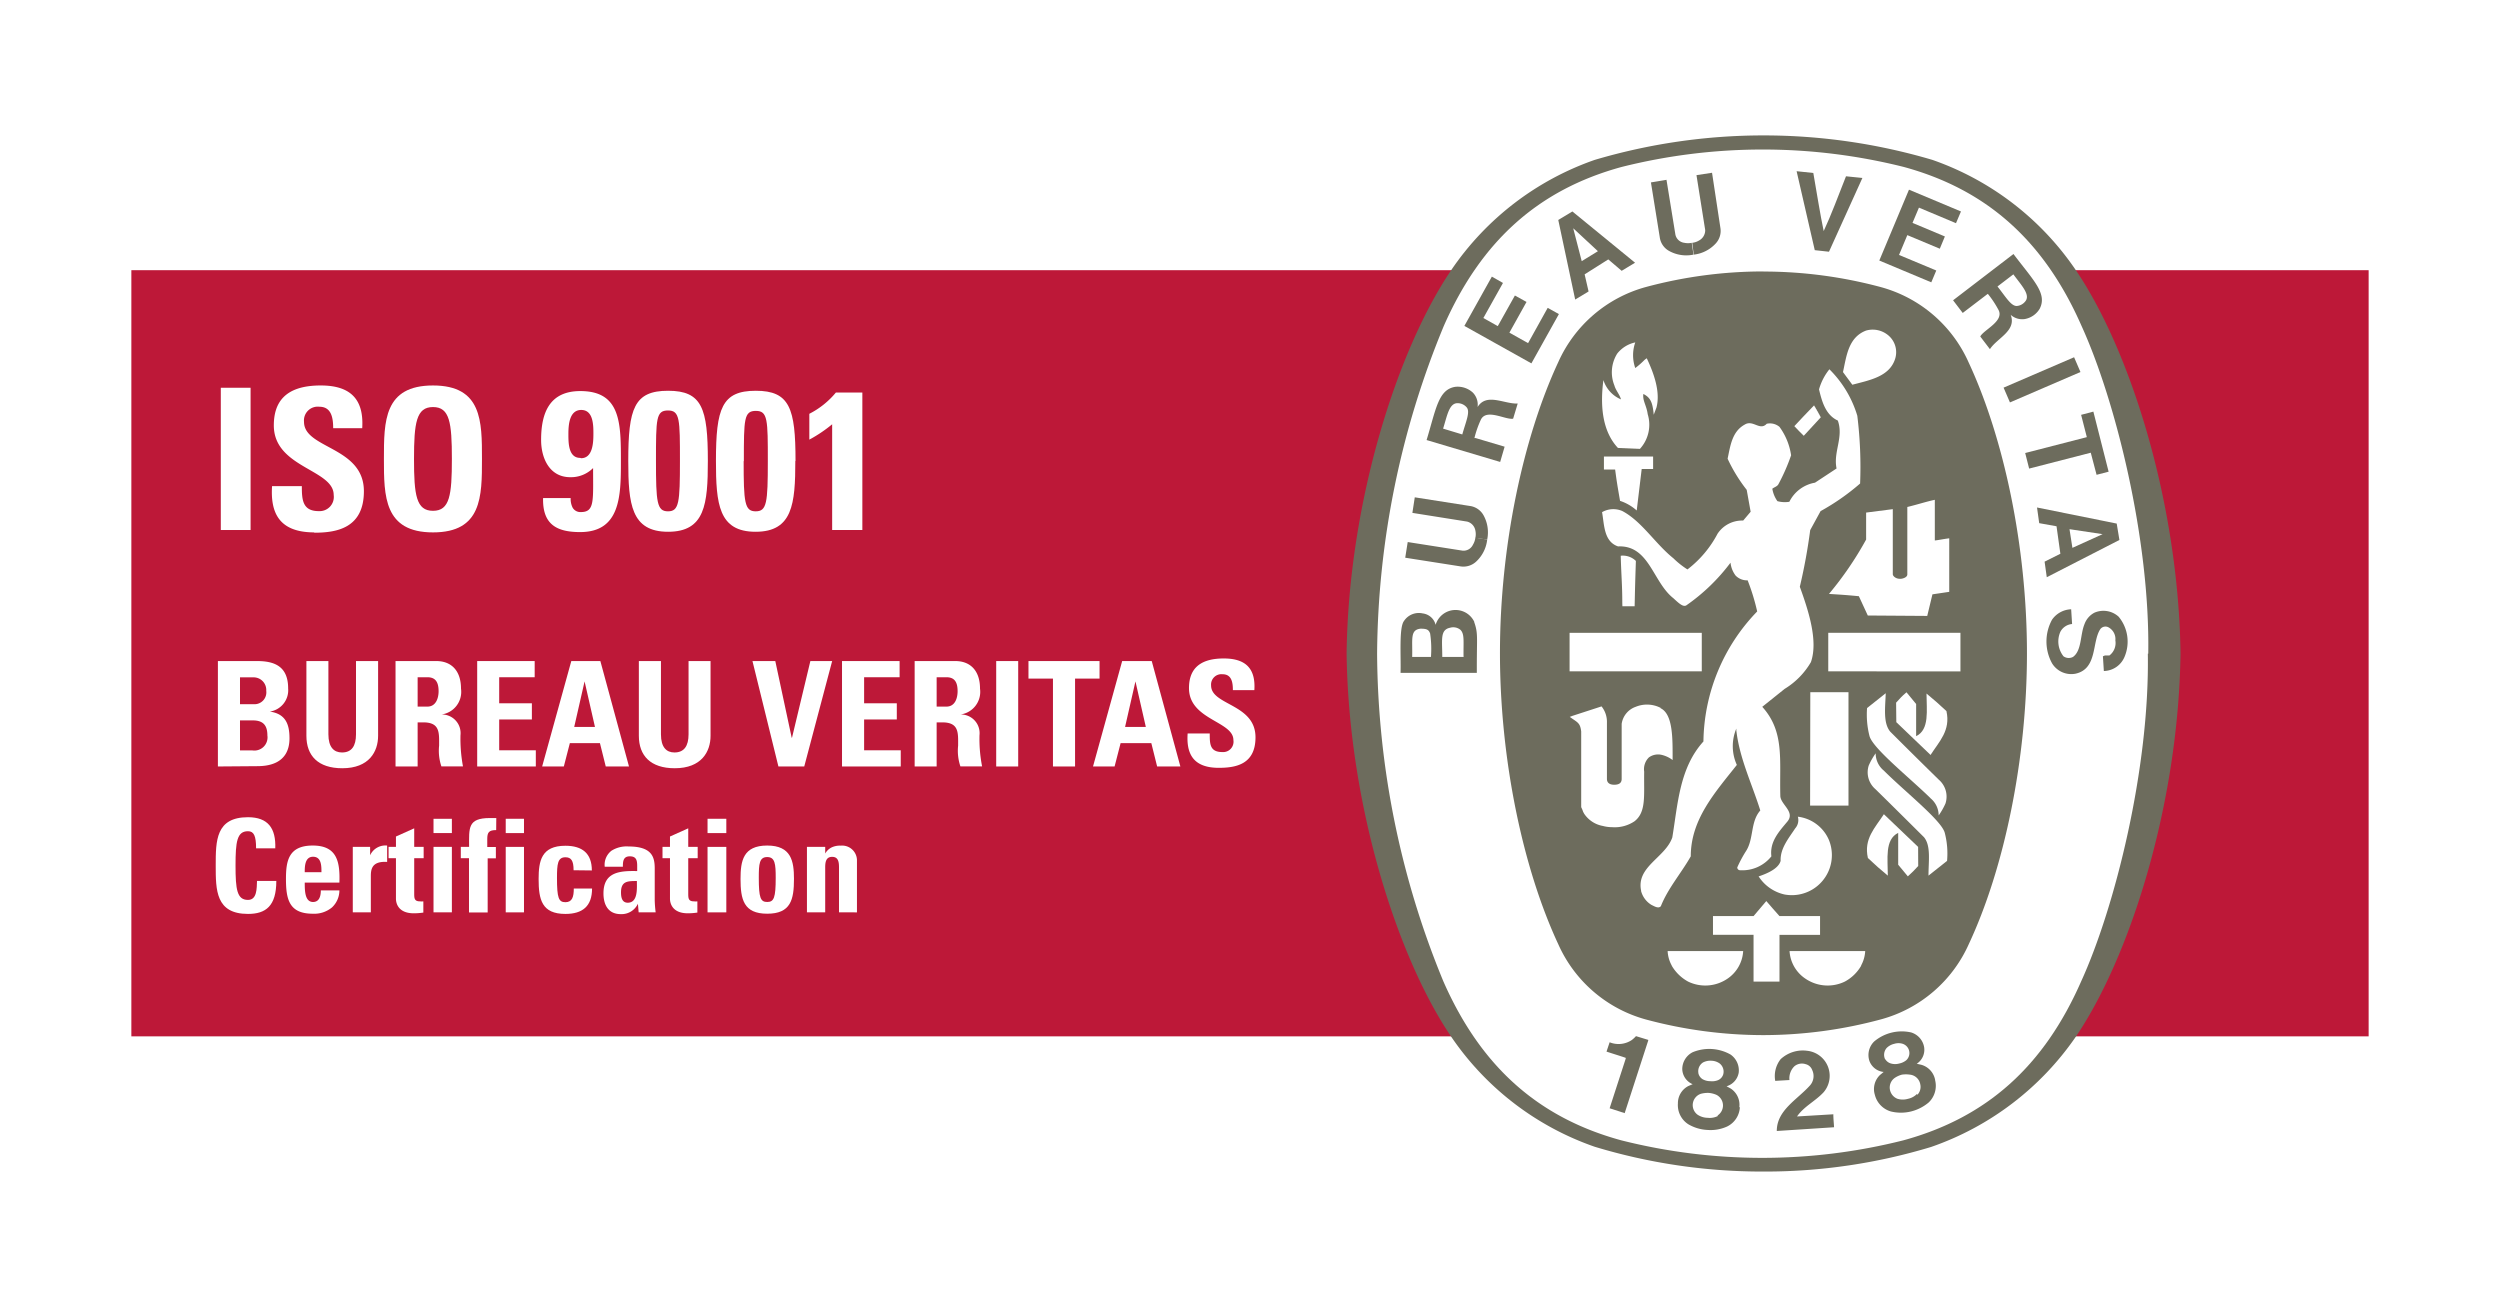<svg xmlns="http://www.w3.org/2000/svg" xmlns:xlink="http://www.w3.org/1999/xlink" viewBox="0 0 240.94 125.92"><defs><style>.cls-1{fill:none;}.cls-2{fill:#fff;}.cls-3{fill:#bd1838;}.cls-4{clip-path:url(#clip-path);}.cls-5{fill:#6d6c5d;}</style><clipPath id="clip-path"><rect class="cls-1" x="12.66" y="13.02" width="215.62" height="99.89"/></clipPath></defs><title>certificacao-cor</title><g id="Layer_2" data-name="Layer 2"><g id="Layer_1-2" data-name="Layer 1"><rect class="cls-2" width="240.94" height="125.92"/><rect class="cls-3" x="12.66" y="26.04" width="215.62" height="73.84"/><rect class="cls-2" x="21.28" y="37.37" width="2.87" height="13.71"/><g class="cls-4"><path class="cls-2" d="M30.29,51.31c-3.56,0-4.22-2.09-4.07-4.46h2.87c0,1.31.06,2.41,1.63,2.41a1.37,1.37,0,0,0,1.44-1.56c0-2.47-5.77-2.62-5.77-6.7,0-2.14,1-3.85,4.52-3.85,2.79,0,4.18,1.25,4,4.12H32.11c0-1-.17-2.07-1.33-2.07a1.33,1.33,0,0,0-1.48,1.46c0,2.6,5.77,2.37,5.77,6.68,0,3.55-2.6,4-4.78,4"/><path class="cls-2" d="M37,44.23c0-3.63,0-7.08,4.73-7.08s4.72,3.45,4.72,7.08,0,7.08-4.72,7.08S37,47.82,37,44.23m6.55,0c0-3.51-.21-5-1.82-5s-1.83,1.52-1.83,5,.21,5,1.83,5,1.82-1.52,1.82-5"/><path class="cls-2" d="M55,48a1.85,1.85,0,0,0,.19.93.86.86,0,0,0,.8.42c1.33,0,1.17-1.09,1.17-4.24a3,3,0,0,1-2.2.88c-2,0-2.81-1.83-2.81-3.59,0-2.6.8-4.71,3.78-4.71,3.93,0,3.91,3.13,3.91,6.85,0,3.27-.06,6.74-3.93,6.74-2.3,0-3.63-.77-3.57-3.28Zm1-3.84c1.14,0,1.19-1.53,1.19-2.35s0-2.3-1.17-2.3S54.78,41,54.78,41.84s0,2.29,1.14,2.29"/><path class="cls-2" d="M68.22,44.42c0,4.16-.27,6.83-3.83,6.83s-3.84-2.67-3.84-6.83c0-5.07.57-6.76,3.84-6.76s3.83,1.69,3.83,6.76m-5,0c0,4,.09,4.86,1.16,4.86s1.15-.86,1.15-4.86,0-4.86-1.15-4.86-1.16.77-1.16,4.86"/><path class="cls-2" d="M76.65,44.42c0,4.16-.27,6.83-3.83,6.83S69,48.58,69,44.42c0-5.07.57-6.76,3.84-6.76s3.83,1.69,3.83,6.76m-5,0c0,4,.09,4.86,1.16,4.86S74,48.46,74,44.46s0-4.86-1.15-4.86-1.16.77-1.16,4.86"/><path class="cls-2" d="M78,39.88a8.06,8.06,0,0,0,2.56-2.05h2.55V51.08H80.2V40.89A13.36,13.36,0,0,1,78,42.37Z"/><path class="cls-2" d="M21,73.87V63.71h3.77c1.62,0,3,.46,3,2.63A2.08,2.08,0,0,1,26,68.58v0c1.5.21,1.9,1.18,1.9,2.57,0,2.57-2.24,2.69-3.14,2.69Zm2.13-6h1.42a1.14,1.14,0,0,0,1.11-1.29,1.22,1.22,0,0,0-1.22-1.3H23.13Zm0,4.45h1.18a1.27,1.27,0,0,0,1.46-1.44c0-.9-.34-1.45-1.4-1.45H23.13Z"/><path class="cls-2" d="M36.44,63.71v7.2c0,1.52-.86,3.13-3.45,3.13-2.34,0-3.46-1.21-3.46-3.13v-7.2h2.12v7.06c0,1.25.54,1.75,1.31,1.75.93,0,1.35-.62,1.35-1.75V63.71Z"/><path class="cls-2" d="M40.25,73.87H38.12V63.71h3.93c1.45,0,2.38.93,2.38,2.66a2.2,2.2,0,0,1-1.89,2.49v0a1.8,1.8,0,0,1,1.84,2,14.45,14.45,0,0,0,.24,3H42.54a4.69,4.69,0,0,1-.22-2c0-1.21.11-2.24-1.52-2.24h-.55Zm0-5.77h.94c.84,0,1.08-.84,1.08-1.49,0-1-.41-1.34-1.08-1.34h-.94Z"/><polygon class="cls-2" points="45.99 73.87 45.99 63.71 51.53 63.71 51.53 65.27 48.11 65.27 48.11 67.78 51.26 67.78 51.26 69.34 48.11 69.34 48.11 72.31 51.64 72.31 51.64 73.87 45.99 73.87"/><path class="cls-2" d="M52.25,73.87l2.81-10.16h2.8l2.76,10.16H58.38l-.56-2.25h-2.9l-.58,2.25Zm4.09-8.2h0l-1,4.39h2Z"/><path class="cls-2" d="M68.48,63.71v7.2c0,1.52-.86,3.13-3.45,3.13-2.33,0-3.46-1.21-3.46-3.13v-7.2H63.7v7.06c0,1.25.53,1.75,1.3,1.75.93,0,1.36-.62,1.36-1.75V63.71Z"/><polygon class="cls-2" points="72.52 63.71 74.72 63.71 76.3 71.1 76.33 71.1 78.1 63.71 80.2 63.71 77.51 73.87 75.02 73.87 72.52 63.71"/><polygon class="cls-2" points="81.15 73.87 81.15 63.71 86.7 63.71 86.7 65.27 83.28 65.27 83.28 67.78 86.43 67.78 86.43 69.34 83.28 69.34 83.28 72.31 86.81 72.31 86.81 73.87 81.15 73.87"/><path class="cls-2" d="M90.27,73.87H88.15V63.71h3.92c1.45,0,2.38.93,2.38,2.66a2.2,2.2,0,0,1-1.89,2.49v0a1.8,1.8,0,0,1,1.84,2,13.76,13.76,0,0,0,.25,3H92.56a4.69,4.69,0,0,1-.22-2c0-1.21.11-2.24-1.52-2.24h-.55Zm0-5.77h.94c.85,0,1.08-.84,1.08-1.49,0-1-.4-1.34-1.08-1.34h-.94Z"/><rect class="cls-2" x="96.01" y="63.71" width="2.12" height="10.16"/><polygon class="cls-2" points="105.97 63.71 105.97 65.4 103.61 65.4 103.61 73.87 101.48 73.87 101.48 65.4 99.12 65.4 99.12 63.71 105.97 63.71"/><path class="cls-2" d="M105.34,73.87l2.81-10.16H111l2.76,10.16h-2.24l-.56-2.25H108l-.58,2.25Zm4.09-8.2h0l-1,4.39h2Z"/><path class="cls-2" d="M117.46,74c-2.63,0-3.12-1.55-3-3.31h2.13c0,1,0,1.79,1.21,1.79a1,1,0,0,0,1.07-1.16c0-1.82-4.28-1.94-4.28-5,0-1.59.76-2.86,3.35-2.86,2.07,0,3.09.93,2.95,3.05h-2.07c0-.75-.12-1.53-1-1.53a1,1,0,0,0-1.1,1.08c0,1.93,4.28,1.76,4.28,5,0,2.63-1.93,2.94-3.55,2.94"/><path class="cls-2" d="M20.79,83.42c0-2.39,0-4.66,3.11-4.66,1.93,0,2.7,1.06,2.63,3H24.68c0-1.2-.21-1.65-.78-1.65-1.06,0-1.2,1-1.2,3.31s.14,3.31,1.2,3.31c.88,0,.84-1.12.87-1.83h1.86c0,2.41-1,3.18-2.73,3.18-3.11,0-3.11-2.3-3.11-4.66"/><path class="cls-2" d="M29.37,85.06c0,.75,0,1.87.8,1.87.62,0,.75-.6.75-1.12h1.79A2.25,2.25,0,0,1,32,87.45a2.68,2.68,0,0,1-1.86.61c-2.28,0-2.58-1.39-2.58-3.36,0-1.73.25-3.21,2.58-3.21s2.64,1.54,2.57,3.57Zm1.61-1c0-.61,0-1.49-.81-1.49s-.8,1-.8,1.49Z"/><path class="cls-2" d="M35.67,81.62v.81h0a1.62,1.62,0,0,1,1.64-.94v1.58c-1.55-.1-1.57.8-1.57,1.43v3.43H34V81.62Z"/><path class="cls-2" d="M37.45,81.62h.71v-1l1.76-.79v1.79h.91v1.09h-.91v3.37c0,.48,0,.79.56.79a1.57,1.57,0,0,0,.32,0v1.08a6.26,6.26,0,0,1-.92.07c-1.52,0-1.72-1-1.72-1.4V82.71h-.71Z"/><path class="cls-2" d="M43.55,80.29H41.78V78.91h1.77Zm0,7.64H41.78V81.62h1.77Z"/><path class="cls-2" d="M47.82,80c-.71,0-.86.23-.86.87v.76h.83v1.09H47v5.22H45.2V82.71h-.79V81.62h.8c0-1.81-.16-2.78,2-2.78.21,0,.41,0,.62,0Z"/><path class="cls-2" d="M50.5,80.29H48.74V78.91H50.5Zm0,7.64H48.74V81.62H50.5Z"/><path class="cls-2" d="M55.28,83.87c0-.94-.24-1.25-.79-1.25-.75,0-.81.66-.81,2,0,1.92.16,2.33.81,2.33s.81-.5.81-1.32h1.76c0,1.71-.92,2.45-2.57,2.45-2.28,0-2.58-1.39-2.58-3.36,0-1.73.25-3.21,2.58-3.21,1.62,0,2.55.73,2.55,2.38Z"/><path class="cls-2" d="M63.1,86.76a11.3,11.3,0,0,0,.09,1.17H61.55l-.07-.83h0a1.74,1.74,0,0,1-1.65,1c-1.22,0-1.67-.91-1.67-2,0-2.09,1.61-2.18,3.25-2.15v-.49c0-.54-.08-.93-.71-.93s-.67.47-.67,1H58.28a1.71,1.71,0,0,1,.65-1.54,2.73,2.73,0,0,1,1.65-.41c2.24,0,2.52,1,2.52,2.11ZM59.85,86c0,.45.08,1,.65,1,1,0,.88-1.4.88-2.09-.88,0-1.53,0-1.53,1.09"/><path class="cls-2" d="M63.85,81.62h.72v-1l1.76-.79v1.79h.91v1.09h-.91v3.37c0,.48,0,.79.56.79a1.57,1.57,0,0,0,.32,0v1.08a6.26,6.26,0,0,1-.92.07c-1.52,0-1.72-1-1.72-1.4V82.71h-.72Z"/><path class="cls-2" d="M70,80.29H68.19V78.91H70Zm0,7.64H68.19V81.62H70Z"/><path class="cls-2" d="M71.37,84.7c0-1.73.25-3.21,2.57-3.21S76.52,83,76.52,84.7c0,2-.3,3.36-2.58,3.36s-2.57-1.39-2.57-3.36m3.39-.1c0-1.32-.06-2-.82-2s-.81.66-.81,2c0,1.92.16,2.33.81,2.33s.82-.41.82-2.33"/><path class="cls-2" d="M79.53,82.26h0a1.45,1.45,0,0,1,.62-.59,1.86,1.86,0,0,1,.87-.17,1.43,1.43,0,0,1,1.57,1.37v5.06H80.86V83.58c0-.56-.1-1-.66-1s-.67.44-.67,1v4.35H77.77V81.62h1.76Z"/><path class="cls-5" d="M170,112.91h.11a55.13,55.13,0,0,0,16-2.37A28.07,28.07,0,0,0,200,100c5.22-7.62,9.94-22.35,10.15-37v-.05c-.21-14.67-4.93-29.39-10.15-37a27.72,27.72,0,0,0-13.76-10.54,57.3,57.3,0,0,0-32.55,0,27.74,27.74,0,0,0-13.77,10.54c-5.21,7.63-9.94,22.35-10.14,37V63c.2,14.66,4.93,29.39,10.14,37a27.71,27.71,0,0,0,13.77,10.52,55.6,55.6,0,0,0,16.15,2.39Z"/><path class="cls-2" d="M207,63c.18,11.05-3.17,24.46-6.43,31.59-3.58,8.15-9.07,13.11-17.13,15.31a55.53,55.53,0,0,1-27.19,0c-8.06-2.2-13.55-7.16-17.14-15.31A84,84,0,0,1,132.72,63a84,84,0,0,1,6.43-31.59c3.59-8.15,9.08-13.12,17.14-15.32a55.85,55.85,0,0,1,27.19,0c8.06,2.2,13.55,7.17,17.13,15.32,3.26,7.14,6.61,20.54,6.43,31.59"/><path class="cls-5" d="M170,26.17a43.65,43.65,0,0,1,11.27,1.5,13,13,0,0,1,8.45,7.24c3.4,7.28,5.63,17.75,5.63,28.05S193.14,83.74,189.74,91a13,13,0,0,1-8.45,7.24A43.65,43.65,0,0,1,170,99.76h-.12a43.65,43.65,0,0,1-11.27-1.51A13,13,0,0,1,150.18,91c-3.39-7.27-5.62-17.75-5.62-28.05s2.23-20.77,5.62-28.05a13,13,0,0,1,8.45-7.24,43.65,43.65,0,0,1,11.27-1.5Z"/><path class="cls-2" d="M175.48,40.22a9.43,9.43,0,0,1-.65-1.15"/><rect class="cls-2" x="151.27" y="60.99" width="12.74" height="3.71"/><path class="cls-2" d="M161.12,93.06a3.2,3.2,0,0,1-.4-1.4H168a3.44,3.44,0,0,1-1.51,2.66,3.8,3.8,0,0,1-3.8.28,4.1,4.1,0,0,1-1.58-1.54"/><path class="cls-2" d="M169,90.09h-3.91V88.29H169l1.23-1.45c.61.7.64.75,1.27,1.45h3.91V90.1H171.5V94.6H169Z"/><path class="cls-2" d="M169.45,84.48c.8-.27,1.94-.73,2.16-1.51-.05-1.2.77-2.17,1.4-3.13a1.2,1.2,0,0,0,.26-1.13,3.74,3.74,0,0,1,3,2.26A3.86,3.86,0,0,1,172,86.21a4,4,0,0,1-2.5-1.73"/><path class="cls-2" d="M160.06,68.23a2.88,2.88,0,0,0-2.42-.11,2.05,2.05,0,0,0-1.35,1.64c0,2.21,0,2.89,0,5.31,0,.38-.24.56-.72.56s-.7-.22-.7-.56V69.65a2.38,2.38,0,0,0-.52-1.57l-2.8.91-.26.1c.71.53,1,.53,1.1,1.41v6.92l0,.37.11.24.08.22.1.18a2.74,2.74,0,0,0,1.79,1.17,3.48,3.48,0,0,0,.9.12,3.41,3.41,0,0,0,2.16-.57c1.15-.9.89-2.48.93-4.78a1.59,1.59,0,0,1,.45-1.37,1.51,1.51,0,0,1,1.23-.25,2.82,2.82,0,0,1,1.06.5c0-2,.06-4.42-1.17-5"/><path class="cls-2" d="M186.05,76.92c-2.05-2-5.59-4.82-5.88-6a8.36,8.36,0,0,1-.23-2.68l1.8-1.43c-.05,1.42-.26,2.86.43,3.7,1.67,1.67,3.19,3.17,4.69,4.64a2.15,2.15,0,0,1,.64,2.28,6.66,6.66,0,0,1-.66,1.16,2.14,2.14,0,0,0-.79-1.66"/><path class="cls-2" d="M174.47,66.71c1.55,0,2.06,0,3.68,0V77.64h-3.7Z"/><path class="cls-2" d="M182.74,67.72c.39-.43.52-.59,1-1l.93,1.13v3.1c1.31-.64,1-2.49,1-4.11.78.64,1.17,1,1.92,1.69.42,1.87-.7,2.93-1.53,4.23l-3.3-3.16Z"/><path class="cls-2" d="M185.74,59.36l.5-2.08,1.62-.24V51.88c-.63.08-.89.15-1.39.21V48.17c-.85.18-1.75.48-2.65.69v6.5c0,.31-.51.42-.61.42h-.14c-.32,0-.65-.23-.65-.45V49.07l-2.57.33V52a32.64,32.64,0,0,1-3.58,5.24c1.39.09,1.49.09,2.88.22l.86,1.86Z"/><path class="cls-2" d="M156.35,58.08c0-1.72-.11-2.83-.15-4.52a1.8,1.8,0,0,1,1.46.5c-.07,2.15-.07,2.12-.12,4.37h-1.18Z"/><path class="cls-2" d="M156.13,48.25c-.29-1.68-.31-1.81-.47-3h-1.08V44h4.74V45.2h-1.1l-.48,4a4.52,4.52,0,0,0-1.61-.93"/><path class="cls-2" d="M155.93,43.17c-1.58-1.69-1.7-4.24-1.4-6.54h0a3,3,0,0,0,1.69,1.86c-.1-.44-.5-.86-.63-1.34a3.39,3.39,0,0,1,.27-3.07A3,3,0,0,1,157.6,33a3.74,3.74,0,0,0,0,2.47,7.58,7.58,0,0,0,.81-.7,1.42,1.42,0,0,1,.3-.24c.63,1.34,1.35,3.2.93,4.76l-.26.68c-.1-1.11-.27-1.64-1-2-.09.65.31,1.11.42,1.95a3.45,3.45,0,0,1-.75,3.34Z"/><path class="cls-2" d="M175.48,40.22,173.84,42c-.43-.42-.47-.47-.91-.93.84-.88.92-1,1.9-2"/><path class="cls-2" d="M177.62,35.86c.34-1.55.51-3.34,2.22-4a2.33,2.33,0,0,1,2.06.39,2.12,2.12,0,0,1,.77,2.25c-.51,1.81-2.51,2.14-4.15,2.58Z"/><polygon class="cls-2" points="188.94 60.99 188.94 64.71 176.2 64.7 176.2 60.99 188.94 60.99"/><path class="cls-2" d="M158.17,85.87c-.51-2.35,2.32-3.2,3-5.16.54-3.26.69-6.7,3-9.25a18.33,18.33,0,0,1,5.18-12.53,20.43,20.43,0,0,0-.92-3,1.53,1.53,0,0,1-1.16-.46,2.5,2.5,0,0,1-.49-1.24,18.54,18.54,0,0,1-4.27,4.12c-.31.16-.69-.19-1.23-.69-2-1.57-2.32-5.13-5.34-5-1.38-.47-1.32-2.09-1.54-3.3a2.18,2.18,0,0,1,1.95-.11c1.89,1,3.15,3.13,4.93,4.56a8,8,0,0,0,1.35,1.07,10.45,10.45,0,0,0,2.9-3.44A2.84,2.84,0,0,1,168,50.17l.72-.85-.38-2.11a15.2,15.2,0,0,1-1.84-3c.26-1.22.42-2.62,1.65-3.29.8-.5,1.46.64,2.12-.08a1.43,1.43,0,0,1,1.23.3,6.14,6.14,0,0,1,1.12,2.74,18.87,18.87,0,0,1-1.23,2.8c-.12.21-.39.27-.58.42a2.83,2.83,0,0,0,.49,1.2,2.73,2.73,0,0,0,1.15.06,3.4,3.4,0,0,1,2.47-1.84L177,45.15c-.33-1.61.7-3,.12-4.62-1.21-.55-1.55-1.93-1.81-3a5.42,5.42,0,0,1,1-1.94l.08.08A10.57,10.57,0,0,1,179,40.07a40.3,40.3,0,0,1,.27,6.53,21.91,21.91,0,0,1-3.81,2.66l-1,1.83a54.12,54.12,0,0,1-1,5.46c.81,2.24,1.79,5.19,1.07,7.26A7.35,7.35,0,0,1,172,66.39l-2.16,1.73c2.16,2.39,1.65,5.1,1.74,8.57,0,.84,1.47,1.54.68,2.49s-1.72,1.93-1.54,3.35a3.57,3.57,0,0,1-3,1.34.27.27,0,0,1-.29-.27,11.84,11.84,0,0,1,.84-1.57c.77-1.18.41-2.82,1.38-3.92-.8-2.57-2-5-2.31-7.72l0-.17a4.37,4.37,0,0,0,.05,3.5c-2.13,2.69-4.44,5.26-4.44,8.81-.91,1.61-2.2,3.08-2.88,4.8-.23.28-.65,0-.91-.12a2.23,2.23,0,0,1-1-1.34"/><path class="cls-2" d="M181.56,74.27c2,2,5.58,4.82,5.87,6a7.93,7.93,0,0,1,.22,2.7l-1.79,1.42c0-1.42.25-2.86-.43-3.7-1.67-1.66-3.19-3.17-4.69-4.64a2.14,2.14,0,0,1-.64-2.27,6.61,6.61,0,0,1,.67-1.18,2.14,2.14,0,0,0,.79,1.67"/><path class="cls-2" d="M184.87,83.46c-.4.43-.54.59-1,1l-.93-1.12V80.27c-1.31.64-1,2.5-1,4.12-.78-.64-1.17-1-1.92-1.7-.42-1.85.7-2.92,1.54-4.22l3.3,3.15Z"/><path class="cls-2" d="M179.36,93.06a3.2,3.2,0,0,0,.4-1.4h-7.29A3.44,3.44,0,0,0,174,94.32a3.8,3.8,0,0,0,3.8.28,4,4,0,0,0,1.58-1.54"/><path class="cls-5" d="M171.24,109c0-2,1.95-3,3.2-4.39a1.36,1.36,0,0,0,.21-1.49.89.89,0,0,0-.63-.56,1.14,1.14,0,0,0-1.08.2,1.62,1.62,0,0,0-.48,1.33l-1.37.08a2.63,2.63,0,0,1,.52-2.09,3.14,3.14,0,0,1,2.56-.81,2.43,2.43,0,0,1,1.58,4c-.82.88-1.88,1.35-2.56,2.33l3.5-.21c0,.44.05.86.07,1.25Z"/><path class="cls-5" d="M158.85,100.22l0,.06-2.27,7-1.45-.47,1.55-4.78,0-.08c-.58-.2-1.28-.41-1.85-.6l.3-.9a2.29,2.29,0,0,0,2.14-.22,3.07,3.07,0,0,0,.4-.37Z"/><path class="cls-5" d="M186.5,104.08a1.87,1.87,0,0,0-1.33-1.46l-.44-.1a1.61,1.61,0,0,0,.71-1.6,1.8,1.8,0,0,0-1.26-1.42,4.12,4.12,0,0,0-3.55.87,1.82,1.82,0,0,0-.47,1.86,1.63,1.63,0,0,0,1.38,1.08l-.35.29a1.87,1.87,0,0,0-.5,1.91,2.23,2.23,0,0,0,1.55,1.61,4.08,4.08,0,0,0,1.93,0,4.2,4.2,0,0,0,1.71-.87,2.22,2.22,0,0,0,.62-2.14m-4.81-2a1,1,0,0,1,.14-1.11,1.5,1.5,0,0,1,.73-.4,1.35,1.35,0,0,1,.82,0,.94.94,0,0,1,.34,1.58,1.57,1.57,0,0,1-.69.32,1.45,1.45,0,0,1-.77,0,.92.92,0,0,1-.57-.43m3.06,3.36a1.7,1.7,0,0,1-.87.47,1.78,1.78,0,0,1-1,0,1.16,1.16,0,0,1-.7-.74,1.13,1.13,0,0,1,.42-1.27,2.27,2.27,0,0,1,.7-.32,2.64,2.64,0,0,1,.77,0,1.13,1.13,0,0,1,1,.94,1.1,1.1,0,0,1-.28,1"/><path class="cls-5" d="M167.63,106.7a1.87,1.87,0,0,0-.83-1.79l-.4-.22a1.66,1.66,0,0,0,1.17-1.31,1.86,1.86,0,0,0-.79-1.75,4.18,4.18,0,0,0-3.65-.22,1.83,1.83,0,0,0-1,1.63,1.63,1.63,0,0,0,1,1.45l-.42.18a1.86,1.86,0,0,0-1,1.68,2.19,2.19,0,0,0,1,2,4,4,0,0,0,1.85.55,3.87,3.87,0,0,0,1.89-.33,2.19,2.19,0,0,0,1.23-1.85m-4-3.33a1,1,0,0,1,.46-1,1.55,1.55,0,0,1,.81-.16,1.43,1.43,0,0,1,.78.26,1,1,0,0,1,.34,1.08.89.89,0,0,1-.49.53,1.53,1.53,0,0,1-.75.1,1.51,1.51,0,0,1-.74-.19.91.91,0,0,1-.41-.59m1.91,4.12a1.71,1.71,0,0,1-1,.19,1.79,1.79,0,0,1-1-.31,1.15,1.15,0,0,1,.32-2,2.54,2.54,0,0,1,.77-.09,2.34,2.34,0,0,1,.75.19,1.15,1.15,0,0,1,.08,2"/><rect class="cls-5" x="193.1" y="35.85" width="7.4" height="1.55" transform="translate(1.58 80.88) rotate(-23.32)"/><path class="cls-5" d="M174.9,24.11l-1.75-7.61,1.61.17c.33,1.88.66,4,1,5.6.69-1.47,1.45-3.5,2.15-5.28l1.58.16-3.22,7.11Z"/><polygon class="cls-5" points="146 28.48 144.35 31.43 142.96 30.65 144.85 27.27 143.78 26.66 141.13 31.41 147.59 35.02 150.24 30.27 149.16 29.67 147.27 33.07 145.47 32.06 147.12 29.1 146 28.48"/><path class="cls-5" d="M142.08,59.92a2,2,0,0,0-3.72.3,1.46,1.46,0,0,0-1.24-1.1,1.71,1.71,0,0,0-1.81.73c-.49.63-.28,3.38-.33,5h7.35v-.54c0-2.93.13-3.27-.25-4.35m-4.17,3.35H136.1c.05-1.7-.23-2.61.81-2.72.61,0,.78.1.92.46a10.08,10.08,0,0,1,.08,2.26m3.19,0H139c0-1.65-.23-2.61.75-2.81a1.09,1.09,0,0,1,1,.2c.41.41.28,1.08.3,2.6"/><polygon class="cls-5" points="200.57 39.98 201.75 39.67 203.22 45.46 202.06 45.76 201.5 43.63 195.56 45.16 195.18 43.66 201.12 42.13 200.57 39.98"/><path class="cls-5" d="M163.21,24.54a3.41,3.41,0,0,1-2.34-.35,1.77,1.77,0,0,1-.91-1.33l-.85-5.28,1.5-.25.86,5.29a1,1,0,0,0,.86.78,1.7,1.7,0,0,0,.71,0"/><path class="cls-5" d="M163.24,24.54a3.39,3.39,0,0,0,2.11-1.07,1.78,1.78,0,0,0,.45-1.54L165,16.65l-1.5.23.84,5.29a1.11,1.11,0,0,1-.58,1,1.58,1.58,0,0,1-.67.23"/><path class="cls-5" d="M204,50.46l-7.68-1.55.21,1.51,1.67.3.37,2.65-1.52.76.21,1.5,7-3.59Zm-4.27,2.34L199.45,51l3.19.48h0Z"/><path class="cls-5" d="M202.87,63.17l.14,0,.16,0,.13,0a1.51,1.51,0,0,0,.57-1.45,1.28,1.28,0,0,0-.68-1.27.62.62,0,0,0-.76.17c-.84,1.23-.26,3.85-2.41,4.31a2.17,2.17,0,0,1-2.25-1,4.37,4.37,0,0,1,0-4.21,2.34,2.34,0,0,1,1.84-1l.09,1.42a1.41,1.41,0,0,0-1.13.75,2.3,2.3,0,0,0,.3,2.36.87.87,0,0,0,.92.06c.85-.61.68-2.14,1.11-3.17a2,2,0,0,1,.95-1.09,2.17,2.17,0,0,1,2.34.39,3.76,3.76,0,0,1,.57,3.85,2.21,2.21,0,0,1-2,1.38l-.09-1.42Z"/><path class="cls-5" d="M143.33,52a3.39,3.39,0,0,1-1.07,2.13,1.8,1.8,0,0,1-1.54.45l-5.29-.83.24-1.51,5.29.83a1,1,0,0,0,1-.58,1.67,1.67,0,0,0,.23-.67"/><path class="cls-5" d="M143.33,52a3.4,3.4,0,0,0-.36-2.35,1.78,1.78,0,0,0-1.33-.89l-5.29-.83-.23,1.5,5.28.84a1.08,1.08,0,0,1,.79.86,1.69,1.69,0,0,1,0,.71"/><path class="cls-5" d="M151.54,20.38l-1.36.82,1.63,7.67,1.29-.78-.38-1.65L155,25l1.29,1.1,1.29-.78Zm.9,4.79L151.62,22h0L154,24.21Z"/><polygon class="cls-5" points="187.44 22.79 184.32 21.48 184.94 20.01 188.51 21.51 188.99 20.38 183.98 18.28 181.12 25.11 186.13 27.21 186.61 26.07 183.02 24.57 183.82 22.66 186.95 23.97 187.44 22.79"/><path class="cls-5" d="M142.41,39.18a1.67,1.67,0,0,0-.46-1.34,2.16,2.16,0,0,0-1.69-.56c-1.64.25-1.86,2.14-2.77,5.13l7.09,2.11.43-1.47-2.79-.83-.12,0a9.51,9.51,0,0,1,.6-1.73c.51-1.18,2.39,0,3.13-.14l.44-1.46c-1.27.07-3-1.06-3.86.33m-1.48,2.65-1.85-.56c.4-1.26.58-2.53,1.47-2.45a1.14,1.14,0,0,1,.81.41c.35.43-.09,1.38-.43,2.6"/><path class="cls-5" d="M194.09,24.45l-5.86,4.49.93,1.22,2.32-1.77.1-.07a9.44,9.44,0,0,1,1,1.5c.66,1.11-1.39,1.95-1.73,2.61l.93,1.22c.69-1.07,2.6-1.77,2-3.31a1.66,1.66,0,0,0,1.35.41,2.09,2.09,0,0,0,1.45-1c.76-1.47-.64-2.76-2.53-5.27m1.11,4.6a1.14,1.14,0,0,1-.8.41c-.56,0-1.06-.89-1.85-1.88l1.53-1.17c.78,1.07,1.71,2,1.12,2.64"/></g></g></g></svg>